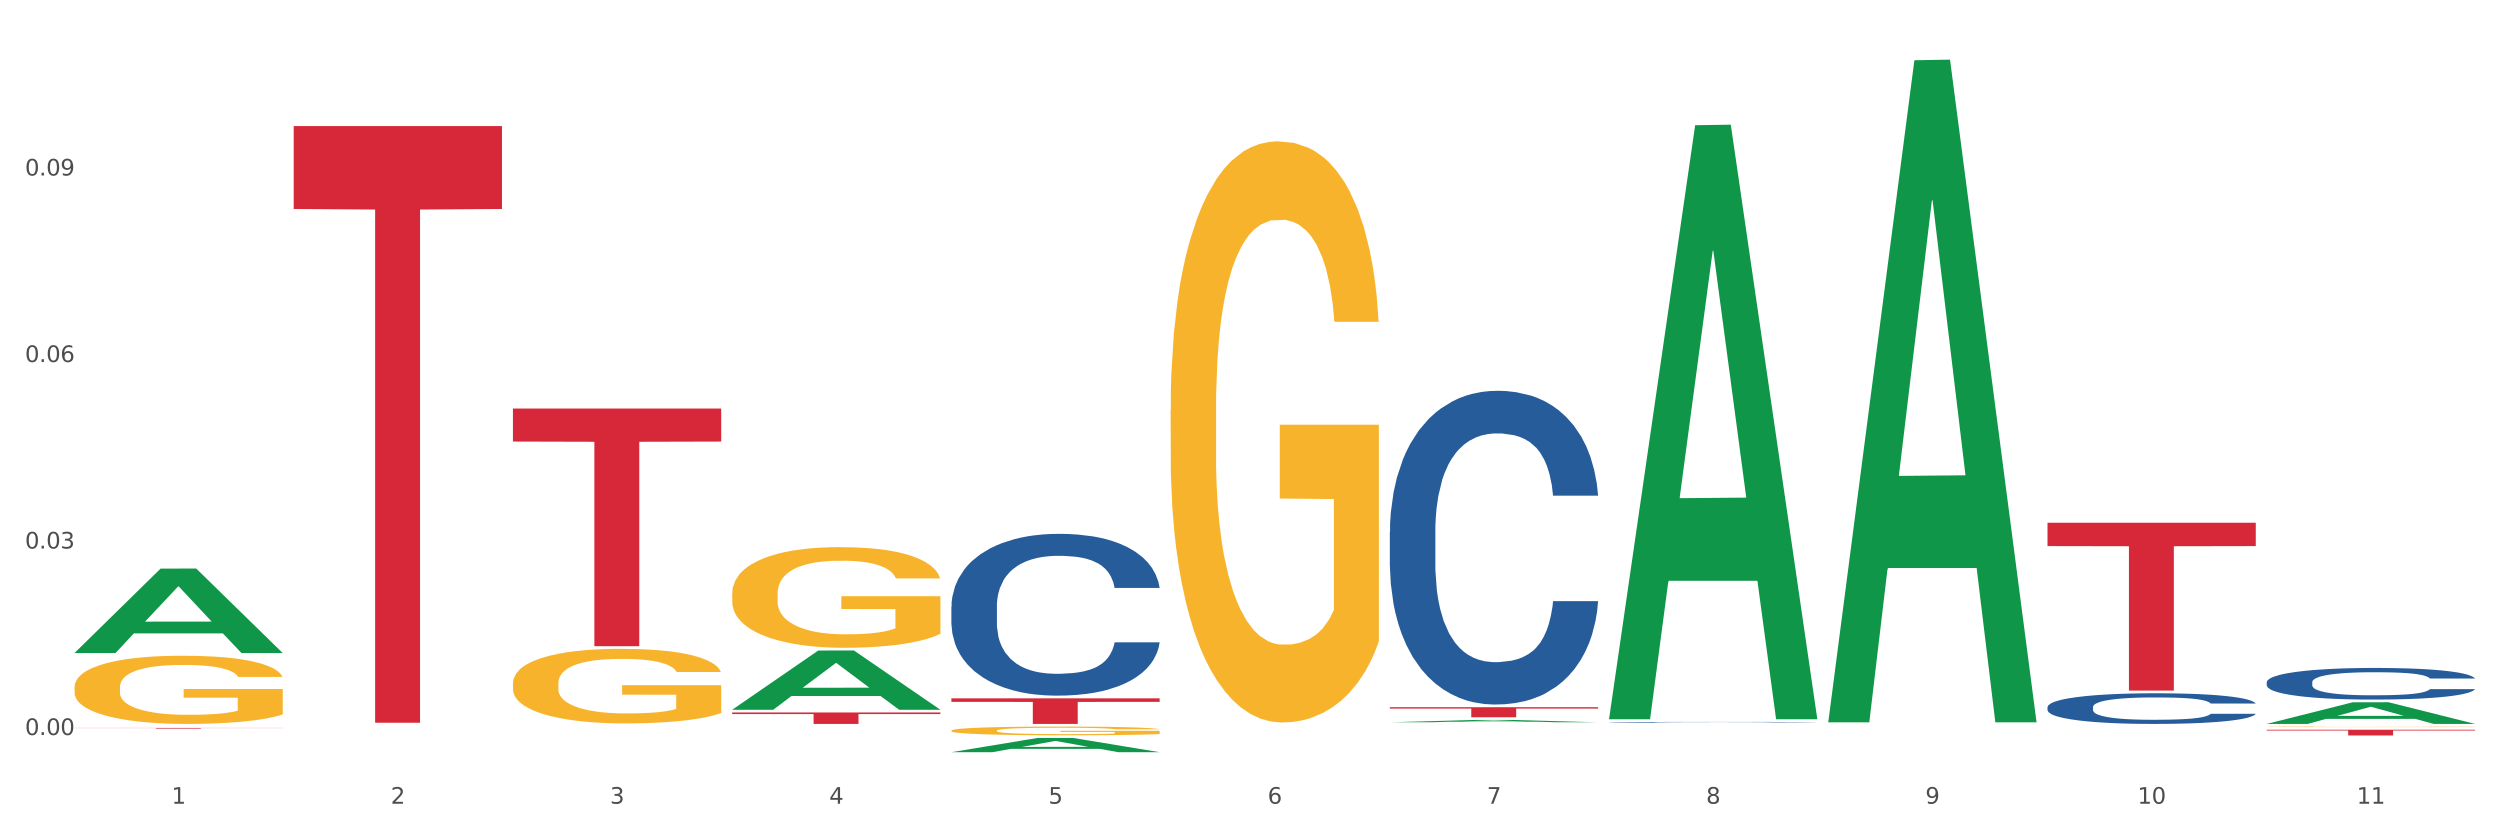 <?xml version="1.0" encoding="utf-8" standalone="no"?>
<!DOCTYPE svg PUBLIC "-//W3C//DTD SVG 1.1//EN"
  "http://www.w3.org/Graphics/SVG/1.1/DTD/svg11.dtd">
<svg xmlns:xlink="http://www.w3.org/1999/xlink" width="1080pt" height="360pt" viewBox="0 0 1080 360" xmlns="http://www.w3.org/2000/svg" version="1.1">
 <rect x="0" y="0" width="1080" height="360" fill="#333333" stroke="none"/>
 <defs>
  <style type="text/css">*{stroke-linejoin: round; stroke-linecap: butt}</style>
 </defs>
 <g id="figure_1">
  <g id="patch_1">
   <path d="M 0 360 
L 1080 360 
L 1080 0 
L 0 0 
z
" style="fill: #ffffff; stroke: #ffffff; stroke-linejoin: miter"/>
  </g>
  <g id="axes_1">
   <g id="matplotlib.axis_1">
    <g id="xtick_1">
     <g id="text_1">
      <!-- 1 -->
      <g style="fill: #4d4d4d" transform="translate(74.106 347.204) scale(0.096 -0.096)">
       <defs>
        <path id="DejaVuSans-31" d="M 794 531 
L 1825 531 
L 1825 4091 
L 703 3866 
L 703 4441 
L 1819 4666 
L 2450 4666 
L 2450 531 
L 3481 531 
L 3481 0 
L 794 0 
L 794 531 
z
" transform="scale(0.016)"/>
       </defs>
       <use xlink:href="#DejaVuSans-31"/>
      </g>
     </g>
    </g>
    <g id="xtick_2">
     <g id="text_2">
      <!-- 2 -->
      <g style="fill: #4d4d4d" transform="translate(168.812 347.204) scale(0.096 -0.096)">
       <defs>
        <path id="DejaVuSans-32" d="M 1228 531 
L 3431 531 
L 3431 0 
L 469 0 
L 469 531 
Q 828 903 1448 1529 
Q 2069 2156 2228 2338 
Q 2531 2678 2651 2914 
Q 2772 3150 2772 3378 
Q 2772 3750 2511 3984 
Q 2250 4219 1831 4219 
Q 1534 4219 1204 4116 
Q 875 4013 500 3803 
L 500 4441 
Q 881 4594 1212 4672 
Q 1544 4750 1819 4750 
Q 2544 4750 2975 4387 
Q 3406 4025 3406 3419 
Q 3406 3131 3298 2873 
Q 3191 2616 2906 2266 
Q 2828 2175 2409 1742 
Q 1991 1309 1228 531 
z
" transform="scale(0.016)"/>
       </defs>
       <use xlink:href="#DejaVuSans-32"/>
      </g>
     </g>
    </g>
    <g id="xtick_3">
     <g id="text_3">
      <!-- 3 -->
      <g style="fill: #4d4d4d" transform="translate(263.517 347.204) scale(0.096 -0.096)">
       <defs>
        <path id="DejaVuSans-33" d="M 2597 2516 
Q 3050 2419 3304 2112 
Q 3559 1806 3559 1356 
Q 3559 666 3084 287 
Q 2609 -91 1734 -91 
Q 1441 -91 1130 -33 
Q 819 25 488 141 
L 488 750 
Q 750 597 1062 519 
Q 1375 441 1716 441 
Q 2309 441 2620 675 
Q 2931 909 2931 1356 
Q 2931 1769 2642 2001 
Q 2353 2234 1838 2234 
L 1294 2234 
L 1294 2753 
L 1863 2753 
Q 2328 2753 2575 2939 
Q 2822 3125 2822 3475 
Q 2822 3834 2567 4026 
Q 2313 4219 1838 4219 
Q 1578 4219 1281 4162 
Q 984 4106 628 3988 
L 628 4550 
Q 988 4650 1302 4700 
Q 1616 4750 1894 4750 
Q 2613 4750 3031 4423 
Q 3450 4097 3450 3541 
Q 3450 3153 3228 2886 
Q 3006 2619 2597 2516 
z
" transform="scale(0.016)"/>
       </defs>
       <use xlink:href="#DejaVuSans-33"/>
      </g>
     </g>
    </g>
    <g id="xtick_4">
     <g id="text_4">
      <!-- 4 -->
      <g style="fill: #4d4d4d" transform="translate(358.223 347.204) scale(0.096 -0.096)">
       <defs>
        <path id="DejaVuSans-34" d="M 2419 4116 
L 825 1625 
L 2419 1625 
L 2419 4116 
z
M 2253 4666 
L 3047 4666 
L 3047 1625 
L 3713 1625 
L 3713 1100 
L 3047 1100 
L 3047 0 
L 2419 0 
L 2419 1100 
L 313 1100 
L 313 1709 
L 2253 4666 
z
" transform="scale(0.016)"/>
       </defs>
       <use xlink:href="#DejaVuSans-34"/>
      </g>
     </g>
    </g>
    <g id="xtick_5">
     <g id="text_5">
      <!-- 5 -->
      <g style="fill: #4d4d4d" transform="translate(452.928 347.204) scale(0.096 -0.096)">
       <defs>
        <path id="DejaVuSans-35" d="M 691 4666 
L 3169 4666 
L 3169 4134 
L 1269 4134 
L 1269 2991 
Q 1406 3038 1543 3061 
Q 1681 3084 1819 3084 
Q 2600 3084 3056 2656 
Q 3513 2228 3513 1497 
Q 3513 744 3044 326 
Q 2575 -91 1722 -91 
Q 1428 -91 1123 -41 
Q 819 9 494 109 
L 494 744 
Q 775 591 1075 516 
Q 1375 441 1709 441 
Q 2250 441 2565 725 
Q 2881 1009 2881 1497 
Q 2881 1984 2565 2268 
Q 2250 2553 1709 2553 
Q 1456 2553 1204 2497 
Q 953 2441 691 2322 
L 691 4666 
z
" transform="scale(0.016)"/>
       </defs>
       <use xlink:href="#DejaVuSans-35"/>
      </g>
     </g>
    </g>
    <g id="xtick_6">
     <g id="text_6">
      <!-- 6 -->
      <g style="fill: #4d4d4d" transform="translate(547.634 347.204) scale(0.096 -0.096)">
       <defs>
        <path id="DejaVuSans-36" d="M 2113 2584 
Q 1688 2584 1439 2293 
Q 1191 2003 1191 1497 
Q 1191 994 1439 701 
Q 1688 409 2113 409 
Q 2538 409 2786 701 
Q 3034 994 3034 1497 
Q 3034 2003 2786 2293 
Q 2538 2584 2113 2584 
z
M 3366 4563 
L 3366 3988 
Q 3128 4100 2886 4159 
Q 2644 4219 2406 4219 
Q 1781 4219 1451 3797 
Q 1122 3375 1075 2522 
Q 1259 2794 1537 2939 
Q 1816 3084 2150 3084 
Q 2853 3084 3261 2657 
Q 3669 2231 3669 1497 
Q 3669 778 3244 343 
Q 2819 -91 2113 -91 
Q 1303 -91 875 529 
Q 447 1150 447 2328 
Q 447 3434 972 4092 
Q 1497 4750 2381 4750 
Q 2619 4750 2861 4703 
Q 3103 4656 3366 4563 
z
" transform="scale(0.016)"/>
       </defs>
       <use xlink:href="#DejaVuSans-36"/>
      </g>
     </g>
    </g>
    <g id="xtick_7">
     <g id="text_7">
      <!-- 7 -->
      <g style="fill: #4d4d4d" transform="translate(642.339 347.204) scale(0.096 -0.096)">
       <defs>
        <path id="DejaVuSans-37" d="M 525 4666 
L 3525 4666 
L 3525 4397 
L 1831 0 
L 1172 0 
L 2766 4134 
L 525 4134 
L 525 4666 
z
" transform="scale(0.016)"/>
       </defs>
       <use xlink:href="#DejaVuSans-37"/>
      </g>
     </g>
    </g>
    <g id="xtick_8">
     <g id="text_8">
      <!-- 8 -->
      <g style="fill: #4d4d4d" transform="translate(737.044 347.204) scale(0.096 -0.096)">
       <defs>
        <path id="DejaVuSans-38" d="M 2034 2216 
Q 1584 2216 1326 1975 
Q 1069 1734 1069 1313 
Q 1069 891 1326 650 
Q 1584 409 2034 409 
Q 2484 409 2743 651 
Q 3003 894 3003 1313 
Q 3003 1734 2745 1975 
Q 2488 2216 2034 2216 
z
M 1403 2484 
Q 997 2584 770 2862 
Q 544 3141 544 3541 
Q 544 4100 942 4425 
Q 1341 4750 2034 4750 
Q 2731 4750 3128 4425 
Q 3525 4100 3525 3541 
Q 3525 3141 3298 2862 
Q 3072 2584 2669 2484 
Q 3125 2378 3379 2068 
Q 3634 1759 3634 1313 
Q 3634 634 3220 271 
Q 2806 -91 2034 -91 
Q 1263 -91 848 271 
Q 434 634 434 1313 
Q 434 1759 690 2068 
Q 947 2378 1403 2484 
z
M 1172 3481 
Q 1172 3119 1398 2916 
Q 1625 2713 2034 2713 
Q 2441 2713 2670 2916 
Q 2900 3119 2900 3481 
Q 2900 3844 2670 4047 
Q 2441 4250 2034 4250 
Q 1625 4250 1398 4047 
Q 1172 3844 1172 3481 
z
" transform="scale(0.016)"/>
       </defs>
       <use xlink:href="#DejaVuSans-38"/>
      </g>
     </g>
    </g>
    <g id="xtick_9">
     <g id="text_9">
      <!-- 9 -->
      <g style="fill: #4d4d4d" transform="translate(831.75 347.204) scale(0.096 -0.096)">
       <defs>
        <path id="DejaVuSans-39" d="M 703 97 
L 703 672 
Q 941 559 1184 500 
Q 1428 441 1663 441 
Q 2288 441 2617 861 
Q 2947 1281 2994 2138 
Q 2813 1869 2534 1725 
Q 2256 1581 1919 1581 
Q 1219 1581 811 2004 
Q 403 2428 403 3163 
Q 403 3881 828 4315 
Q 1253 4750 1959 4750 
Q 2769 4750 3195 4129 
Q 3622 3509 3622 2328 
Q 3622 1225 3098 567 
Q 2575 -91 1691 -91 
Q 1453 -91 1209 -44 
Q 966 3 703 97 
z
M 1959 2075 
Q 2384 2075 2632 2365 
Q 2881 2656 2881 3163 
Q 2881 3666 2632 3958 
Q 2384 4250 1959 4250 
Q 1534 4250 1286 3958 
Q 1038 3666 1038 3163 
Q 1038 2656 1286 2365 
Q 1534 2075 1959 2075 
z
" transform="scale(0.016)"/>
       </defs>
       <use xlink:href="#DejaVuSans-39"/>
      </g>
     </g>
    </g>
    <g id="xtick_10">
     <g id="text_10">
      <!-- 10 -->
      <g style="fill: #4d4d4d" transform="translate(923.401 347.204) scale(0.096 -0.096)">
       <defs>
        <path id="DejaVuSans-30" d="M 2034 4250 
Q 1547 4250 1301 3770 
Q 1056 3291 1056 2328 
Q 1056 1369 1301 889 
Q 1547 409 2034 409 
Q 2525 409 2770 889 
Q 3016 1369 3016 2328 
Q 3016 3291 2770 3770 
Q 2525 4250 2034 4250 
z
M 2034 4750 
Q 2819 4750 3233 4129 
Q 3647 3509 3647 2328 
Q 3647 1150 3233 529 
Q 2819 -91 2034 -91 
Q 1250 -91 836 529 
Q 422 1150 422 2328 
Q 422 3509 836 4129 
Q 1250 4750 2034 4750 
z
" transform="scale(0.016)"/>
       </defs>
       <use xlink:href="#DejaVuSans-31"/>
       <use xlink:href="#DejaVuSans-30" transform="translate(63.623 0)"/>
      </g>
     </g>
    </g>
    <g id="xtick_11">
     <g id="text_11">
      <!-- 11 -->
      <g style="fill: #4d4d4d" transform="translate(1018.107 347.204) scale(0.096 -0.096)">
       <use xlink:href="#DejaVuSans-31"/>
       <use xlink:href="#DejaVuSans-31" transform="translate(63.623 0)"/>
      </g>
     </g>
    </g>
    <g id="xtick_12"/>
    <g id="xtick_13"/>
    <g id="xtick_14"/>
    <g id="xtick_15"/>
    <g id="xtick_16"/>
    <g id="xtick_17"/>
    <g id="xtick_18"/>
    <g id="xtick_19"/>
    <g id="xtick_20"/>
    <g id="xtick_21"/>
   </g>
   <g id="matplotlib.axis_2">
    <g id="ytick_1">
     <g id="text_12">
      <!-- 0.00 -->
      <g style="fill: #4d4d4d" transform="translate(10.8 317.532) scale(0.096 -0.096)">
       <defs>
        <path id="DejaVuSans-2e" d="M 684 794 
L 1344 794 
L 1344 0 
L 684 0 
L 684 794 
z
" transform="scale(0.016)"/>
       </defs>
       <use xlink:href="#DejaVuSans-30"/>
       <use xlink:href="#DejaVuSans-2e" transform="translate(63.623 0)"/>
       <use xlink:href="#DejaVuSans-30" transform="translate(95.41 0)"/>
       <use xlink:href="#DejaVuSans-30" transform="translate(159.033 0)"/>
      </g>
     </g>
    </g>
    <g id="ytick_2">
     <g id="text_13">
      <!-- 0.03 -->
      <g style="fill: #4d4d4d" transform="translate(10.8 236.963) scale(0.096 -0.096)">
       <use xlink:href="#DejaVuSans-30"/>
       <use xlink:href="#DejaVuSans-2e" transform="translate(63.623 0)"/>
       <use xlink:href="#DejaVuSans-30" transform="translate(95.41 0)"/>
       <use xlink:href="#DejaVuSans-33" transform="translate(159.033 0)"/>
      </g>
     </g>
    </g>
    <g id="ytick_3">
     <g id="text_14">
      <!-- 0.06 -->
      <g style="fill: #4d4d4d" transform="translate(10.8 156.394) scale(0.096 -0.096)">
       <use xlink:href="#DejaVuSans-30"/>
       <use xlink:href="#DejaVuSans-2e" transform="translate(63.623 0)"/>
       <use xlink:href="#DejaVuSans-30" transform="translate(95.41 0)"/>
       <use xlink:href="#DejaVuSans-36" transform="translate(159.033 0)"/>
      </g>
     </g>
    </g>
    <g id="ytick_4">
     <g id="text_15">
      <!-- 0.09 -->
      <g style="fill: #4d4d4d" transform="translate(10.8 75.825) scale(0.096 -0.096)">
       <use xlink:href="#DejaVuSans-30"/>
       <use xlink:href="#DejaVuSans-2e" transform="translate(63.623 0)"/>
       <use xlink:href="#DejaVuSans-30" transform="translate(95.41 0)"/>
       <use xlink:href="#DejaVuSans-39" transform="translate(159.033 0)"/>
      </g>
     </g>
    </g>
    <g id="ytick_5"/>
    <g id="ytick_6"/>
    <g id="ytick_7"/>
    <g id="ytick_8"/>
   </g>
   <g id="PolyCollection_1">
    <path d="M 32.175 282.062 
L 32.268 282.027 
L 69.369 245.64 
L 84.766 245.605 
L 122.145 282.13 
L 104.337 282.13 
L 96.267 273.625 
L 57.96 273.625 
L 57.682 273.762 
L 49.891 282.13 
L 32.175 282.13 
L 32.175 282.062 
L 62.783 268.549 
L 91.444 268.515 
L 77.253 253.39 
L 77.067 253.322 
L 76.882 253.425 
L 62.691 268.515 
L 62.783 268.549 
L 32.175 282.062 
z
" clip-path="url(#pfef9700617)" style="fill: #109648"/>
    <path d="M 600.408 229.722 
L 600.514 229.598 
L 600.514 226.132 
L 600.833 221.428 
L 602.003 212.763 
L 603.492 206.203 
L 606.044 198.528 
L 607.427 195.31 
L 609.235 191.72 
L 612.957 185.902 
L 617.211 180.951 
L 620.189 178.228 
L 622.422 176.495 
L 627.42 173.4 
L 630.292 172.038 
L 633.269 170.924 
L 635.822 170.182 
L 640.076 169.315 
L 643.479 168.944 
L 647.414 168.82 
L 650.71 168.944 
L 655.071 169.439 
L 661.451 170.924 
L 663.897 171.791 
L 667.194 173.276 
L 670.597 175.257 
L 673.362 177.237 
L 676.553 180.084 
L 679.85 183.798 
L 683.04 188.502 
L 685.273 192.834 
L 687.081 197.414 
L 688.677 202.984 
L 689.846 209.05 
L 690.378 214.125 
L 670.916 214.125 
L 670.385 209.545 
L 669.321 204.594 
L 668.258 201.251 
L 667.088 198.528 
L 665.28 195.434 
L 663.685 193.453 
L 661.026 191.101 
L 658.58 189.616 
L 656.559 188.749 
L 654.113 188.007 
L 648.902 187.264 
L 645.18 187.264 
L 642.841 187.511 
L 639.969 188.13 
L 637.523 188.997 
L 634.652 190.482 
L 632.419 192.091 
L 630.185 194.196 
L 628.909 195.681 
L 626.995 198.404 
L 625.719 200.633 
L 624.017 204.47 
L 623.06 207.193 
L 621.358 214.249 
L 620.614 219.448 
L 620.295 223.038 
L 620.082 226.999 
L 620.082 246.309 
L 620.72 254.974 
L 621.252 258.688 
L 622.103 262.896 
L 623.698 268.343 
L 626.038 273.665 
L 628.484 277.503 
L 630.504 279.855 
L 632.419 281.588 
L 634.333 282.949 
L 636.672 284.187 
L 638.587 284.93 
L 641.458 285.673 
L 644.861 286.044 
L 647.52 286.044 
L 652.944 285.425 
L 655.39 284.806 
L 657.729 283.94 
L 660.282 282.578 
L 662.302 281.093 
L 663.472 279.978 
L 665.386 277.627 
L 666.875 275.151 
L 668.151 272.304 
L 669.002 269.828 
L 669.959 266.115 
L 670.704 261.906 
L 670.916 259.678 
L 690.378 259.678 
L 689.953 264.134 
L 689.208 268.467 
L 687.719 274.284 
L 686.55 277.627 
L 684.742 281.711 
L 682.827 285.177 
L 680.169 289.015 
L 677.723 291.862 
L 675.17 294.337 
L 672.405 296.566 
L 667.407 299.66 
L 665.599 300.527 
L 661.771 302.012 
L 658.793 302.879 
L 654.433 303.745 
L 649.966 304.24 
L 645.287 304.364 
L 641.139 304.116 
L 636.566 303.374 
L 633.695 302.631 
L 630.504 301.517 
L 626.782 299.784 
L 623.273 297.68 
L 619.976 295.204 
L 616.892 292.357 
L 614.02 289.139 
L 610.298 283.816 
L 607.533 278.617 
L 605.513 273.789 
L 604.13 269.704 
L 602.748 264.505 
L 602.003 260.916 
L 600.833 252.251 
L 600.408 244.205 
L 600.408 229.722 
z
" clip-path="url(#pfef9700617)" style="fill: #255c99"/>
    <path d="M 410.997 301.676 
L 500.967 301.676 
L 500.967 303.212 
L 465.576 303.223 
L 465.576 312.732 
L 446.175 312.732 
L 446.175 303.223 
L 410.997 303.212 
L 410.997 301.686 
L 410.997 301.676 
z
" clip-path="url(#pfef9700617)" style="fill: #d62839"/>
    <path d="M 316.291 307.787 
L 406.262 307.787 
L 406.262 308.474 
L 370.871 308.479 
L 370.871 312.732 
L 351.469 312.732 
L 351.469 308.479 
L 316.291 308.474 
L 316.291 307.792 
L 316.291 307.787 
z
" clip-path="url(#pfef9700617)" style="fill: #d62839"/>
    <path d="M 221.586 176.487 
L 311.556 176.487 
L 311.556 190.754 
L 276.165 190.85 
L 276.165 279.149 
L 256.764 279.149 
L 256.764 190.85 
L 221.586 190.754 
L 221.586 176.584 
L 221.586 176.487 
z
" clip-path="url(#pfef9700617)" style="fill: #d62839"/>
    <path d="M 126.88 54.459 
L 216.851 54.459 
L 216.851 90.277 
L 181.46 90.519 
L 181.46 312.207 
L 162.058 312.207 
L 162.058 90.519 
L 126.88 90.277 
L 126.88 54.701 
L 126.88 54.459 
z
" clip-path="url(#pfef9700617)" style="fill: #d62839"/>
    <path d="M 32.175 314.471 
L 122.145 314.471 
L 122.145 314.512 
L 86.754 314.512 
L 86.754 314.763 
L 67.353 314.763 
L 67.353 314.512 
L 32.175 314.512 
L 32.175 314.471 
L 32.175 314.471 
z
" clip-path="url(#pfef9700617)" style="fill: #d62839"/>
    <path d="M 979.23 313.987 
L 979.336 313.987 
L 979.336 313.98 
L 979.548 313.973 
L 980.611 313.958 
L 982.204 313.946 
L 983.372 313.939 
L 984.541 313.934 
L 985.922 313.928 
L 987.621 313.922 
L 990.702 313.914 
L 992.614 313.91 
L 994.951 313.905 
L 999.2 313.899 
L 1002.28 313.895 
L 1005.467 313.892 
L 1010.672 313.888 
L 1014.071 313.887 
L 1017.682 313.886 
L 1022.037 313.885 
L 1025.33 313.885 
L 1032.553 313.885 
L 1038.714 313.887 
L 1041.688 313.888 
L 1045.512 313.891 
L 1047.531 313.893 
L 1050.824 313.896 
L 1054.223 313.9 
L 1056.56 313.904 
L 1060.065 313.911 
L 1062.72 313.917 
L 1065.164 313.926 
L 1066.438 313.932 
L 1067.394 313.937 
L 1068.244 313.944 
L 1069.094 313.954 
L 1049.974 313.954 
L 1049.23 313.947 
L 1048.062 313.94 
L 1046.362 313.933 
L 1044.875 313.929 
L 1042.326 313.924 
L 1039.989 313.921 
L 1037.546 313.918 
L 1034.572 313.916 
L 1032.235 313.915 
L 1028.942 313.915 
L 1022.462 313.915 
L 1018.107 313.916 
L 1015.133 313.918 
L 1013.221 313.92 
L 1011.521 313.922 
L 1009.609 313.925 
L 1007.379 313.929 
L 1005.785 313.933 
L 1004.192 313.938 
L 1002.917 313.943 
L 1001.749 313.949 
L 1000.793 313.955 
L 1000.049 313.961 
L 999.412 313.969 
L 998.881 313.982 
L 998.881 314.009 
L 999.093 314.016 
L 999.624 314.024 
L 1000.262 314.03 
L 1001.324 314.038 
L 1002.28 314.043 
L 1004.086 314.05 
L 1006.104 314.056 
L 1007.697 314.06 
L 1009.291 314.063 
L 1012.052 314.068 
L 1015.133 314.072 
L 1017.788 314.074 
L 1021.4 314.076 
L 1023.843 314.077 
L 1025.968 314.077 
L 1031.172 314.077 
L 1034.89 314.076 
L 1039.033 314.075 
L 1042.22 314.073 
L 1044.875 314.071 
L 1047.849 314.067 
L 1049.761 314.064 
L 1049.761 314.021 
L 1026.392 314.021 
L 1026.392 313.993 
L 1069.2 313.993 
L 1069.2 314.076 
L 1067.394 314.08 
L 1065.376 314.084 
L 1063.252 314.087 
L 1060.065 314.092 
L 1056.241 314.096 
L 1052.842 314.099 
L 1049.23 314.101 
L 1044.981 314.103 
L 1039.458 314.105 
L 1036.059 314.106 
L 1031.81 314.107 
L 1026.817 314.107 
L 1022.462 314.106 
L 1018.213 314.105 
L 1013.752 314.104 
L 1009.397 314.101 
L 1006.104 314.098 
L 1002.811 314.095 
L 999.306 314.091 
L 996.544 314.087 
L 994.42 314.083 
L 992.083 314.078 
L 989.533 314.072 
L 987.621 314.067 
L 985.922 314.061 
L 984.116 314.054 
L 982.841 314.048 
L 981.567 314.04 
L 980.823 314.034 
L 979.973 314.025 
L 979.336 314.012 
L 979.23 313.987 
z
" clip-path="url(#pfef9700617)" style="fill: #f7b32b"/>
    <path d="M 505.702 177.068 
L 505.809 176.839 
L 505.809 168.584 
L 506.021 161.476 
L 507.083 144.279 
L 508.677 130.062 
L 509.845 122.495 
L 511.014 116.304 
L 512.394 110.113 
L 514.094 103.693 
L 517.174 94.291 
L 519.086 89.476 
L 521.423 84.432 
L 525.672 77.094 
L 528.753 72.967 
L 531.939 69.527 
L 537.144 65.4 
L 540.543 63.565 
L 544.155 62.19 
L 548.51 61.272 
L 551.803 61.043 
L 559.026 61.731 
L 565.187 63.795 
L 568.161 65.4 
L 571.985 68.151 
L 574.003 69.986 
L 577.296 73.655 
L 580.695 78.47 
L 583.032 82.597 
L 586.537 90.393 
L 589.193 98.189 
L 591.636 107.82 
L 592.911 114.47 
L 593.867 120.661 
L 594.717 127.769 
L 595.566 139.005 
L 576.446 139.005 
L 575.703 130.979 
L 574.534 123.412 
L 572.835 116.075 
L 571.348 111.489 
L 568.798 105.756 
L 566.461 102.088 
L 564.018 99.336 
L 561.044 97.043 
L 558.707 95.896 
L 555.414 94.979 
L 548.935 95.209 
L 544.58 97.043 
L 541.606 99.336 
L 539.694 101.4 
L 537.994 103.693 
L 536.082 106.903 
L 533.851 111.718 
L 532.258 116.075 
L 530.665 121.578 
L 529.39 127.081 
L 528.222 133.501 
L 527.266 140.38 
L 526.522 147.489 
L 525.885 156.202 
L 525.354 170.648 
L 525.354 202.062 
L 525.566 209.17 
L 526.097 218.571 
L 526.734 225.68 
L 527.797 234.164 
L 528.753 239.896 
L 530.558 248.151 
L 532.577 255.03 
L 534.17 259.387 
L 535.763 263.055 
L 538.525 268.1 
L 541.606 272.227 
L 544.261 274.75 
L 547.873 277.043 
L 550.316 277.96 
L 552.44 278.418 
L 557.645 278.418 
L 561.363 277.73 
L 565.505 276.125 
L 568.692 274.062 
L 571.348 271.539 
L 574.322 267.412 
L 576.234 263.514 
L 576.234 215.59 
L 552.865 215.361 
L 552.865 183.489 
L 595.673 183.489 
L 595.673 277.043 
L 593.867 281.858 
L 591.849 286.214 
L 589.724 290.113 
L 586.537 294.928 
L 582.713 299.514 
L 579.314 302.724 
L 575.703 305.476 
L 571.454 307.998 
L 565.93 310.291 
L 562.531 311.208 
L 558.282 311.896 
L 553.29 312.125 
L 548.935 311.667 
L 544.686 310.52 
L 540.225 308.456 
L 535.87 305.476 
L 532.577 302.495 
L 529.284 298.826 
L 525.778 294.011 
L 523.017 289.425 
L 520.892 285.297 
L 518.555 280.023 
L 516.006 273.144 
L 514.094 266.953 
L 512.394 260.533 
L 510.589 252.278 
L 509.314 245.17 
L 508.039 236.227 
L 507.296 229.578 
L 506.446 219.259 
L 505.809 204.813 
L 505.702 177.068 
z
" clip-path="url(#pfef9700617)" style="fill: #f7b32b"/>
    <path d="M 410.997 315.621 
L 411.103 315.617 
L 411.103 315.494 
L 411.316 315.387 
L 412.378 315.13 
L 413.971 314.917 
L 415.14 314.804 
L 416.308 314.711 
L 417.689 314.619 
L 419.388 314.523 
L 422.469 314.382 
L 424.381 314.31 
L 426.718 314.235 
L 430.967 314.125 
L 434.047 314.063 
L 437.234 314.012 
L 442.439 313.95 
L 445.838 313.922 
L 449.449 313.902 
L 453.804 313.888 
L 457.097 313.885 
L 464.32 313.895 
L 470.481 313.926 
L 473.456 313.95 
L 477.28 313.991 
L 479.298 314.018 
L 482.591 314.073 
L 485.99 314.145 
L 488.327 314.207 
L 491.832 314.324 
L 494.488 314.44 
L 496.931 314.584 
L 498.205 314.684 
L 499.161 314.777 
L 500.011 314.883 
L 500.861 315.051 
L 481.741 315.051 
L 480.997 314.931 
L 479.829 314.818 
L 478.129 314.708 
L 476.642 314.639 
L 474.093 314.554 
L 471.756 314.499 
L 469.313 314.458 
L 466.339 314.423 
L 464.002 314.406 
L 460.709 314.392 
L 454.229 314.396 
L 449.874 314.423 
L 446.9 314.458 
L 444.988 314.488 
L 443.288 314.523 
L 441.376 314.571 
L 439.146 314.643 
L 437.552 314.708 
L 435.959 314.79 
L 434.684 314.873 
L 433.516 314.969 
L 432.56 315.072 
L 431.816 315.178 
L 431.179 315.308 
L 430.648 315.525 
L 430.648 315.995 
L 430.86 316.101 
L 431.392 316.242 
L 432.029 316.348 
L 433.091 316.475 
L 434.047 316.561 
L 435.853 316.684 
L 437.871 316.787 
L 439.464 316.852 
L 441.058 316.907 
L 443.82 316.983 
L 446.9 317.044 
L 449.556 317.082 
L 453.167 317.116 
L 455.61 317.13 
L 457.735 317.137 
L 462.94 317.137 
L 466.657 317.127 
L 470.8 317.103 
L 473.987 317.072 
L 476.642 317.034 
L 479.616 316.972 
L 481.528 316.914 
L 481.528 316.197 
L 458.16 316.194 
L 458.16 315.717 
L 500.967 315.717 
L 500.967 317.116 
L 499.161 317.188 
L 497.143 317.254 
L 495.019 317.312 
L 491.832 317.384 
L 488.008 317.453 
L 484.609 317.501 
L 480.997 317.542 
L 476.748 317.58 
L 471.225 317.614 
L 467.826 317.628 
L 463.577 317.638 
L 458.584 317.641 
L 454.229 317.634 
L 449.98 317.617 
L 445.519 317.586 
L 441.164 317.542 
L 437.871 317.497 
L 434.578 317.442 
L 431.073 317.37 
L 428.311 317.302 
L 426.187 317.24 
L 423.85 317.161 
L 421.3 317.058 
L 419.388 316.965 
L 417.689 316.869 
L 415.883 316.746 
L 414.608 316.64 
L 413.334 316.506 
L 412.59 316.406 
L 411.74 316.252 
L 411.103 316.036 
L 410.997 315.621 
z
" clip-path="url(#pfef9700617)" style="fill: #f7b32b"/>
    <path d="M 316.291 256.458 
L 316.398 256.418 
L 316.398 254.989 
L 316.61 253.758 
L 317.672 250.78 
L 319.266 248.318 
L 320.434 247.008 
L 321.603 245.936 
L 322.983 244.863 
L 324.683 243.752 
L 327.763 242.124 
L 329.675 241.29 
L 332.012 240.416 
L 336.261 239.146 
L 339.342 238.431 
L 342.528 237.835 
L 347.733 237.121 
L 351.132 236.803 
L 354.744 236.565 
L 359.099 236.406 
L 362.392 236.366 
L 369.615 236.485 
L 375.776 236.843 
L 378.75 237.121 
L 382.574 237.597 
L 384.592 237.915 
L 387.885 238.55 
L 391.284 239.384 
L 393.621 240.099 
L 397.127 241.449 
L 399.782 242.799 
L 402.225 244.466 
L 403.5 245.618 
L 404.456 246.69 
L 405.306 247.921 
L 406.155 249.867 
L 387.035 249.867 
L 386.292 248.477 
L 385.123 247.167 
L 383.424 245.896 
L 381.937 245.102 
L 379.387 244.109 
L 377.051 243.474 
L 374.607 242.997 
L 371.633 242.6 
L 369.296 242.402 
L 366.003 242.243 
L 359.524 242.283 
L 355.169 242.6 
L 352.195 242.997 
L 350.283 243.355 
L 348.583 243.752 
L 346.671 244.308 
L 344.44 245.141 
L 342.847 245.896 
L 341.254 246.849 
L 339.979 247.802 
L 338.811 248.914 
L 337.855 250.105 
L 337.111 251.336 
L 336.474 252.845 
L 335.943 255.346 
L 335.943 260.786 
L 336.155 262.017 
L 336.686 263.645 
L 337.323 264.876 
L 338.386 266.345 
L 339.342 267.338 
L 341.147 268.767 
L 343.166 269.959 
L 344.759 270.713 
L 346.352 271.348 
L 349.114 272.222 
L 352.195 272.937 
L 354.85 273.373 
L 358.462 273.771 
L 360.905 273.929 
L 363.029 274.009 
L 368.234 274.009 
L 371.952 273.89 
L 376.095 273.612 
L 379.281 273.254 
L 381.937 272.818 
L 384.911 272.103 
L 386.823 271.428 
L 386.823 263.129 
L 363.454 263.089 
L 363.454 257.57 
L 406.262 257.57 
L 406.262 273.771 
L 404.456 274.604 
L 402.438 275.359 
L 400.313 276.034 
L 397.127 276.868 
L 393.303 277.662 
L 389.903 278.218 
L 386.292 278.694 
L 382.043 279.131 
L 376.519 279.528 
L 373.12 279.687 
L 368.871 279.806 
L 363.879 279.846 
L 359.524 279.766 
L 355.275 279.568 
L 350.814 279.211 
L 346.459 278.694 
L 343.166 278.178 
L 339.873 277.543 
L 336.367 276.709 
L 333.606 275.915 
L 331.481 275.2 
L 329.144 274.287 
L 326.595 273.096 
L 324.683 272.023 
L 322.983 270.912 
L 321.178 269.482 
L 319.903 268.251 
L 318.628 266.703 
L 317.885 265.551 
L 317.035 263.764 
L 316.398 261.263 
L 316.291 256.458 
z
" clip-path="url(#pfef9700617)" style="fill: #f7b32b"/>
    <path d="M 221.586 295.185 
L 221.692 295.156 
L 221.692 294.097 
L 221.905 293.185 
L 222.967 290.979 
L 224.56 289.155 
L 225.729 288.185 
L 226.897 287.39 
L 228.278 286.596 
L 229.978 285.773 
L 233.058 284.567 
L 234.97 283.949 
L 237.307 283.302 
L 241.556 282.36 
L 244.636 281.831 
L 247.823 281.39 
L 253.028 280.86 
L 256.427 280.625 
L 260.038 280.448 
L 264.394 280.331 
L 267.686 280.301 
L 274.91 280.39 
L 281.07 280.654 
L 284.045 280.86 
L 287.869 281.213 
L 289.887 281.449 
L 293.18 281.919 
L 296.579 282.537 
L 298.916 283.066 
L 302.421 284.066 
L 305.077 285.067 
L 307.52 286.302 
L 308.794 287.155 
L 309.75 287.949 
L 310.6 288.861 
L 311.45 290.302 
L 292.33 290.302 
L 291.586 289.273 
L 290.418 288.302 
L 288.718 287.361 
L 287.231 286.773 
L 284.682 286.037 
L 282.345 285.567 
L 279.902 285.214 
L 276.928 284.92 
L 274.591 284.772 
L 271.298 284.655 
L 264.818 284.684 
L 260.463 284.92 
L 257.489 285.214 
L 255.577 285.478 
L 253.878 285.773 
L 251.966 286.184 
L 249.735 286.802 
L 248.142 287.361 
L 246.548 288.067 
L 245.274 288.773 
L 244.105 289.596 
L 243.149 290.479 
L 242.406 291.391 
L 241.768 292.509 
L 241.237 294.362 
L 241.237 298.391 
L 241.45 299.303 
L 241.981 300.509 
L 242.618 301.421 
L 243.68 302.51 
L 244.636 303.245 
L 246.442 304.304 
L 248.46 305.186 
L 250.054 305.745 
L 251.647 306.216 
L 254.409 306.863 
L 257.489 307.392 
L 260.145 307.716 
L 263.756 308.01 
L 266.199 308.128 
L 268.324 308.187 
L 273.529 308.187 
L 277.246 308.098 
L 281.389 307.892 
L 284.576 307.628 
L 287.231 307.304 
L 290.206 306.775 
L 292.118 306.275 
L 292.118 300.127 
L 268.749 300.098 
L 268.749 296.009 
L 311.556 296.009 
L 311.556 308.01 
L 309.75 308.628 
L 307.732 309.187 
L 305.608 309.687 
L 302.421 310.304 
L 298.597 310.893 
L 295.198 311.305 
L 291.586 311.658 
L 287.338 311.981 
L 281.814 312.275 
L 278.415 312.393 
L 274.166 312.481 
L 269.174 312.511 
L 264.818 312.452 
L 260.57 312.305 
L 256.108 312.04 
L 251.753 311.658 
L 248.46 311.275 
L 245.167 310.805 
L 241.662 310.187 
L 238.9 309.599 
L 236.776 309.069 
L 234.439 308.392 
L 231.89 307.51 
L 229.978 306.716 
L 228.278 305.892 
L 226.472 304.833 
L 225.198 303.921 
L 223.923 302.774 
L 223.179 301.921 
L 222.33 300.598 
L 221.692 298.744 
L 221.586 295.185 
z
" clip-path="url(#pfef9700617)" style="fill: #f7b32b"/>
    <path d="M 32.175 296.891 
L 32.281 296.864 
L 32.281 295.896 
L 32.494 295.062 
L 33.556 293.045 
L 35.149 291.378 
L 36.318 290.49 
L 37.486 289.764 
L 38.867 289.038 
L 40.567 288.285 
L 43.647 287.182 
L 45.559 286.618 
L 47.896 286.026 
L 52.145 285.165 
L 55.225 284.681 
L 58.412 284.278 
L 63.617 283.794 
L 67.016 283.578 
L 70.627 283.417 
L 74.983 283.31 
L 78.275 283.283 
L 85.499 283.363 
L 91.659 283.605 
L 94.634 283.794 
L 98.458 284.116 
L 100.476 284.332 
L 103.769 284.762 
L 107.168 285.327 
L 109.505 285.811 
L 113.01 286.725 
L 115.666 287.64 
L 118.109 288.769 
L 119.383 289.549 
L 120.339 290.275 
L 121.189 291.109 
L 122.039 292.427 
L 102.919 292.427 
L 102.175 291.485 
L 101.007 290.598 
L 99.307 289.737 
L 97.82 289.199 
L 95.271 288.527 
L 92.934 288.097 
L 90.491 287.774 
L 87.517 287.505 
L 85.18 287.371 
L 81.887 287.263 
L 75.407 287.29 
L 71.052 287.505 
L 68.078 287.774 
L 66.166 288.016 
L 64.467 288.285 
L 62.555 288.662 
L 60.324 289.226 
L 58.731 289.737 
L 57.137 290.383 
L 55.863 291.028 
L 54.694 291.781 
L 53.738 292.588 
L 52.995 293.422 
L 52.357 294.444 
L 51.826 296.138 
L 51.826 299.823 
L 52.039 300.656 
L 52.57 301.759 
L 53.207 302.593 
L 54.269 303.588 
L 55.225 304.26 
L 57.031 305.229 
L 59.049 306.035 
L 60.643 306.546 
L 62.236 306.977 
L 64.998 307.568 
L 68.078 308.052 
L 70.734 308.348 
L 74.345 308.617 
L 76.788 308.725 
L 78.913 308.779 
L 84.118 308.779 
L 87.835 308.698 
L 91.978 308.51 
L 95.165 308.268 
L 97.82 307.972 
L 100.795 307.488 
L 102.707 307.03 
L 102.707 301.41 
L 79.338 301.383 
L 79.338 297.644 
L 122.145 297.644 
L 122.145 308.617 
L 120.339 309.182 
L 118.321 309.693 
L 116.197 310.15 
L 113.01 310.715 
L 109.186 311.253 
L 105.787 311.629 
L 102.175 311.952 
L 97.927 312.248 
L 92.403 312.517 
L 89.004 312.625 
L 84.755 312.705 
L 79.763 312.732 
L 75.407 312.678 
L 71.159 312.544 
L 66.697 312.302 
L 62.342 311.952 
L 59.049 311.603 
L 55.756 311.172 
L 52.251 310.607 
L 49.489 310.07 
L 47.365 309.585 
L 45.028 308.967 
L 42.479 308.16 
L 40.567 307.434 
L 38.867 306.681 
L 37.061 305.713 
L 35.787 304.879 
L 34.512 303.83 
L 33.768 303.05 
L 32.919 301.84 
L 32.281 300.145 
L 32.175 296.891 
z
" clip-path="url(#pfef9700617)" style="fill: #f7b32b"/>
    <path d="M 979.23 294.69 
L 979.336 294.677 
L 979.336 294.328 
L 979.655 293.854 
L 980.825 292.981 
L 982.314 292.32 
L 984.866 291.546 
L 986.249 291.222 
L 988.057 290.86 
L 991.779 290.274 
L 996.033 289.775 
L 999.01 289.501 
L 1001.244 289.326 
L 1006.242 289.014 
L 1009.114 288.877 
L 1012.091 288.765 
L 1014.644 288.69 
L 1018.898 288.603 
L 1022.301 288.565 
L 1026.236 288.553 
L 1029.532 288.565 
L 1033.893 288.615 
L 1040.273 288.765 
L 1042.719 288.852 
L 1046.016 289.002 
L 1049.419 289.201 
L 1052.184 289.401 
L 1055.375 289.688 
L 1058.672 290.062 
L 1061.862 290.536 
L 1064.095 290.973 
L 1065.903 291.434 
L 1067.498 291.995 
L 1068.668 292.607 
L 1069.2 293.118 
L 1049.738 293.118 
L 1049.207 292.657 
L 1048.143 292.158 
L 1047.08 291.821 
L 1045.91 291.546 
L 1044.102 291.235 
L 1042.507 291.035 
L 1039.848 290.798 
L 1037.402 290.648 
L 1035.381 290.561 
L 1032.935 290.486 
L 1027.724 290.411 
L 1024.002 290.411 
L 1021.663 290.436 
L 1018.791 290.499 
L 1016.345 290.586 
L 1013.474 290.736 
L 1011.24 290.898 
L 1009.007 291.11 
L 1007.731 291.26 
L 1005.817 291.534 
L 1004.541 291.758 
L 1002.839 292.145 
L 1001.882 292.42 
L 1000.18 293.13 
L 999.436 293.654 
L 999.117 294.016 
L 998.904 294.415 
L 998.904 296.361 
L 999.542 297.234 
L 1000.074 297.608 
L 1000.925 298.032 
L 1002.52 298.581 
L 1004.86 299.118 
L 1007.306 299.504 
L 1009.326 299.741 
L 1011.24 299.916 
L 1013.155 300.053 
L 1015.494 300.178 
L 1017.409 300.253 
L 1020.28 300.328 
L 1023.683 300.365 
L 1026.342 300.365 
L 1031.766 300.303 
L 1034.212 300.24 
L 1036.551 300.153 
L 1039.104 300.016 
L 1041.124 299.866 
L 1042.294 299.754 
L 1044.208 299.517 
L 1045.697 299.267 
L 1046.973 298.98 
L 1047.824 298.731 
L 1048.781 298.357 
L 1049.526 297.933 
L 1049.738 297.708 
L 1069.2 297.708 
L 1068.775 298.157 
L 1068.03 298.594 
L 1066.541 299.18 
L 1065.371 299.517 
L 1063.564 299.928 
L 1061.649 300.278 
L 1058.991 300.664 
L 1056.545 300.951 
L 1053.992 301.201 
L 1051.227 301.425 
L 1046.229 301.737 
L 1044.421 301.824 
L 1040.592 301.974 
L 1037.615 302.061 
L 1033.254 302.149 
L 1028.788 302.199 
L 1024.109 302.211 
L 1019.961 302.186 
L 1015.388 302.111 
L 1012.517 302.036 
L 1009.326 301.924 
L 1005.604 301.749 
L 1002.095 301.537 
L 998.798 301.288 
L 995.714 301.001 
L 992.842 300.677 
L 989.12 300.14 
L 986.355 299.617 
L 984.334 299.13 
L 982.952 298.718 
L 981.569 298.195 
L 980.825 297.833 
L 979.655 296.96 
L 979.23 296.149 
L 979.23 294.69 
z
" clip-path="url(#pfef9700617)" style="fill: #255c99"/>
    <path d="M 884.524 305.442 
L 884.631 305.43 
L 884.631 305.092 
L 884.95 304.632 
L 886.12 303.786 
L 887.608 303.145 
L 890.161 302.396 
L 891.543 302.081 
L 893.351 301.731 
L 897.073 301.163 
L 901.327 300.679 
L 904.305 300.413 
L 906.538 300.244 
L 911.537 299.942 
L 914.408 299.809 
L 917.386 299.7 
L 919.938 299.627 
L 924.192 299.543 
L 927.595 299.506 
L 931.53 299.494 
L 934.827 299.506 
L 939.187 299.555 
L 945.568 299.7 
L 948.014 299.784 
L 951.311 299.929 
L 954.714 300.123 
L 957.479 300.316 
L 960.669 300.594 
L 963.966 300.957 
L 967.157 301.416 
L 969.39 301.84 
L 971.198 302.287 
L 972.793 302.831 
L 973.963 303.423 
L 974.495 303.919 
L 955.033 303.919 
L 954.501 303.472 
L 953.438 302.988 
L 952.374 302.662 
L 951.204 302.396 
L 949.396 302.093 
L 947.801 301.9 
L 945.143 301.67 
L 942.697 301.525 
L 940.676 301.441 
L 938.23 301.368 
L 933.019 301.296 
L 929.297 301.296 
L 926.957 301.32 
L 924.086 301.38 
L 921.64 301.465 
L 918.768 301.61 
L 916.535 301.767 
L 914.302 301.973 
L 913.026 302.118 
L 911.111 302.384 
L 909.835 302.601 
L 908.134 302.976 
L 907.176 303.242 
L 905.475 303.931 
L 904.73 304.439 
L 904.411 304.789 
L 904.199 305.176 
L 904.199 307.062 
L 904.837 307.908 
L 905.368 308.271 
L 906.219 308.682 
L 907.814 309.214 
L 910.154 309.734 
L 912.6 310.109 
L 914.621 310.338 
L 916.535 310.508 
L 918.449 310.641 
L 920.789 310.762 
L 922.703 310.834 
L 925.575 310.907 
L 928.978 310.943 
L 931.636 310.943 
L 937.06 310.882 
L 939.506 310.822 
L 941.846 310.737 
L 944.398 310.604 
L 946.419 310.459 
L 947.589 310.35 
L 949.503 310.121 
L 950.992 309.879 
L 952.268 309.601 
L 953.119 309.359 
L 954.076 308.996 
L 954.82 308.585 
L 955.033 308.368 
L 974.495 308.368 
L 974.069 308.803 
L 973.325 309.226 
L 971.836 309.794 
L 970.666 310.121 
L 968.858 310.52 
L 966.944 310.858 
L 964.285 311.233 
L 961.839 311.511 
L 959.287 311.753 
L 956.522 311.97 
L 951.523 312.273 
L 949.715 312.357 
L 945.887 312.502 
L 942.909 312.587 
L 938.549 312.672 
L 934.082 312.72 
L 929.403 312.732 
L 925.256 312.708 
L 920.683 312.635 
L 917.811 312.563 
L 914.621 312.454 
L 910.899 312.285 
L 907.389 312.079 
L 904.092 311.837 
L 901.008 311.559 
L 898.137 311.245 
L 894.415 310.725 
L 891.65 310.218 
L 889.629 309.746 
L 888.246 309.347 
L 886.864 308.839 
L 886.12 308.489 
L 884.95 307.642 
L 884.524 306.857 
L 884.524 305.442 
z
" clip-path="url(#pfef9700617)" style="fill: #255c99"/>
    <path d="M 695.113 312.022 
L 695.22 312.022 
L 695.22 312.014 
L 695.539 312.002 
L 696.709 311.981 
L 698.197 311.965 
L 700.75 311.946 
L 702.132 311.938 
L 703.94 311.929 
L 707.662 311.915 
L 711.916 311.903 
L 714.894 311.896 
L 717.127 311.892 
L 722.126 311.884 
L 724.997 311.881 
L 727.975 311.878 
L 730.527 311.876 
L 734.781 311.874 
L 738.184 311.873 
L 742.119 311.873 
L 745.416 311.873 
L 749.776 311.874 
L 756.157 311.878 
L 758.603 311.88 
L 761.9 311.884 
L 765.303 311.889 
L 768.068 311.894 
L 771.258 311.901 
L 774.555 311.91 
L 777.746 311.921 
L 779.979 311.932 
L 781.787 311.943 
L 783.382 311.957 
L 784.552 311.972 
L 785.084 311.984 
L 765.622 311.984 
L 765.09 311.973 
L 764.027 311.961 
L 762.963 311.952 
L 761.793 311.946 
L 759.985 311.938 
L 758.39 311.933 
L 755.732 311.928 
L 753.286 311.924 
L 751.265 311.922 
L 748.819 311.92 
L 743.608 311.918 
L 739.886 311.918 
L 737.546 311.919 
L 734.675 311.92 
L 732.229 311.922 
L 729.357 311.926 
L 727.124 311.93 
L 724.891 311.935 
L 723.615 311.939 
L 721.7 311.946 
L 720.424 311.951 
L 718.723 311.96 
L 717.765 311.967 
L 716.064 311.984 
L 715.319 311.997 
L 715 312.006 
L 714.788 312.016 
L 714.788 312.063 
L 715.426 312.084 
L 715.958 312.094 
L 716.808 312.104 
L 718.404 312.117 
L 720.743 312.13 
L 723.189 312.14 
L 725.21 312.146 
L 727.124 312.15 
L 729.038 312.153 
L 731.378 312.156 
L 733.292 312.158 
L 736.164 312.16 
L 739.567 312.161 
L 742.225 312.161 
L 747.649 312.159 
L 750.095 312.158 
L 752.435 312.156 
L 754.987 312.152 
L 757.008 312.149 
L 758.178 312.146 
L 760.092 312.14 
L 761.581 312.134 
L 762.857 312.127 
L 763.708 312.121 
L 764.665 312.112 
L 765.409 312.101 
L 765.622 312.096 
L 785.084 312.096 
L 784.658 312.107 
L 783.914 312.118 
L 782.425 312.132 
L 781.255 312.14 
L 779.447 312.15 
L 777.533 312.159 
L 774.874 312.168 
L 772.428 312.175 
L 769.876 312.181 
L 767.111 312.187 
L 762.112 312.194 
L 760.305 312.196 
L 756.476 312.2 
L 753.498 312.202 
L 749.138 312.204 
L 744.671 312.205 
L 739.992 312.206 
L 735.845 312.205 
L 731.272 312.203 
L 728.4 312.201 
L 725.21 312.199 
L 721.488 312.194 
L 717.978 312.189 
L 714.681 312.183 
L 711.597 312.176 
L 708.726 312.168 
L 705.004 312.155 
L 702.239 312.142 
L 700.218 312.131 
L 698.836 312.121 
L 697.453 312.108 
L 696.709 312.099 
L 695.539 312.078 
L 695.113 312.058 
L 695.113 312.022 
z
" clip-path="url(#pfef9700617)" style="fill: #255c99"/>
    <path d="M 884.524 225.83 
L 974.495 225.83 
L 974.495 235.907 
L 939.103 235.975 
L 939.103 298.342 
L 919.702 298.342 
L 919.702 235.975 
L 884.524 235.907 
L 884.524 225.898 
L 884.524 225.83 
z
" clip-path="url(#pfef9700617)" style="fill: #d62839"/>
    <path d="M 979.23 315.259 
L 1069.2 315.259 
L 1069.2 315.602 
L 1033.809 315.604 
L 1033.809 317.724 
L 1014.408 317.724 
L 1014.408 315.604 
L 979.23 315.602 
L 979.23 315.262 
L 979.23 315.259 
z
" clip-path="url(#pfef9700617)" style="fill: #d62839"/>
    <path d="M 600.408 305.517 
L 690.378 305.517 
L 690.378 306.119 
L 654.987 306.123 
L 654.987 309.849 
L 635.586 309.849 
L 635.586 306.123 
L 600.408 306.119 
L 600.408 305.521 
L 600.408 305.517 
z
" clip-path="url(#pfef9700617)" style="fill: #d62839"/>
    <path d="M 410.997 262.027 
L 411.103 261.963 
L 411.103 260.176 
L 411.422 257.75 
L 412.592 253.281 
L 414.081 249.897 
L 416.633 245.939 
L 418.016 244.279 
L 419.824 242.428 
L 423.546 239.427 
L 427.8 236.874 
L 430.778 235.469 
L 433.011 234.575 
L 438.009 232.979 
L 440.881 232.277 
L 443.858 231.702 
L 446.411 231.319 
L 450.665 230.872 
L 454.068 230.681 
L 458.003 230.617 
L 461.299 230.681 
L 465.66 230.936 
L 472.041 231.702 
L 474.487 232.149 
L 477.783 232.915 
L 481.186 233.937 
L 483.951 234.958 
L 487.142 236.427 
L 490.439 238.342 
L 493.629 240.768 
L 495.862 243.002 
L 497.67 245.364 
L 499.266 248.237 
L 500.435 251.366 
L 500.967 253.983 
L 481.505 253.983 
L 480.974 251.621 
L 479.91 249.067 
L 478.847 247.344 
L 477.677 245.939 
L 475.869 244.343 
L 474.274 243.322 
L 471.615 242.109 
L 469.169 241.342 
L 467.149 240.896 
L 464.703 240.513 
L 459.491 240.129 
L 455.769 240.129 
L 453.43 240.257 
L 450.558 240.576 
L 448.112 241.023 
L 445.241 241.789 
L 443.008 242.619 
L 440.774 243.705 
L 439.498 244.471 
L 437.584 245.875 
L 436.308 247.024 
L 434.606 249.003 
L 433.649 250.408 
L 431.947 254.047 
L 431.203 256.728 
L 430.884 258.58 
L 430.671 260.623 
L 430.671 270.582 
L 431.309 275.051 
L 431.841 276.966 
L 432.692 279.137 
L 434.287 281.946 
L 436.627 284.691 
L 439.073 286.67 
L 441.093 287.883 
L 443.008 288.777 
L 444.922 289.479 
L 447.262 290.117 
L 449.176 290.5 
L 452.047 290.883 
L 455.45 291.075 
L 458.109 291.075 
L 463.533 290.756 
L 465.979 290.437 
L 468.318 289.99 
L 470.871 289.287 
L 472.891 288.521 
L 474.061 287.947 
L 475.975 286.734 
L 477.464 285.457 
L 478.74 283.989 
L 479.591 282.712 
L 480.548 280.797 
L 481.293 278.626 
L 481.505 277.477 
L 500.967 277.477 
L 500.542 279.775 
L 499.797 282.01 
L 498.308 285.01 
L 497.139 286.734 
L 495.331 288.841 
L 493.416 290.628 
L 490.758 292.607 
L 488.312 294.076 
L 485.759 295.352 
L 482.994 296.502 
L 477.996 298.098 
L 476.188 298.544 
L 472.36 299.311 
L 469.382 299.757 
L 465.022 300.204 
L 460.555 300.46 
L 455.876 300.524 
L 451.728 300.396 
L 447.155 300.013 
L 444.284 299.63 
L 441.093 299.055 
L 437.371 298.161 
L 433.862 297.076 
L 430.565 295.799 
L 427.481 294.331 
L 424.609 292.671 
L 420.887 289.926 
L 418.122 287.245 
L 416.102 284.755 
L 414.719 282.648 
L 413.337 279.967 
L 412.592 278.115 
L 411.422 273.646 
L 410.997 269.497 
L 410.997 262.027 
z
" clip-path="url(#pfef9700617)" style="fill: #255c99"/>
    <path d="M 316.291 306.587 
L 316.384 306.563 
L 353.485 281.022 
L 368.882 280.998 
L 406.262 306.635 
L 388.453 306.635 
L 380.384 300.665 
L 342.077 300.665 
L 341.798 300.761 
L 334.007 306.635 
L 316.291 306.635 
L 316.291 306.587 
L 346.9 297.102 
L 375.56 297.078 
L 361.369 286.463 
L 361.184 286.414 
L 360.998 286.487 
L 346.807 297.078 
L 346.9 297.102 
L 316.291 306.587 
z
" clip-path="url(#pfef9700617)" style="fill: #109648"/>
    <path d="M 410.997 324.938 
L 411.09 324.932 
L 448.191 318.8 
L 463.588 318.794 
L 500.967 324.95 
L 483.159 324.95 
L 475.089 323.516 
L 436.782 323.516 
L 436.504 323.539 
L 428.713 324.95 
L 410.997 324.95 
L 410.997 324.938 
L 441.605 322.661 
L 470.266 322.655 
L 456.075 320.106 
L 455.889 320.094 
L 455.704 320.112 
L 441.513 322.655 
L 441.605 322.661 
L 410.997 324.938 
z
" clip-path="url(#pfef9700617)" style="fill: #109648"/>
    <path d="M 600.408 312.03 
L 600.501 312.029 
L 637.602 311.002 
L 652.999 311.001 
L 690.378 312.032 
L 672.57 312.032 
L 664.5 311.792 
L 626.193 311.792 
L 625.915 311.796 
L 618.124 312.032 
L 600.408 312.032 
L 600.408 312.03 
L 631.016 311.649 
L 659.677 311.648 
L 645.486 311.221 
L 645.3 311.219 
L 645.115 311.222 
L 630.924 311.648 
L 631.016 311.649 
L 600.408 312.03 
z
" clip-path="url(#pfef9700617)" style="fill: #109648"/>
    <path d="M 979.23 312.714 
L 979.323 312.706 
L 1016.424 303.372 
L 1031.821 303.363 
L 1069.2 312.732 
L 1051.391 312.732 
L 1043.322 310.55 
L 1005.015 310.55 
L 1004.737 310.586 
L 996.946 312.732 
L 979.23 312.732 
L 979.23 312.714 
L 1009.838 309.249 
L 1038.499 309.24 
L 1024.308 305.36 
L 1024.122 305.343 
L 1023.937 305.369 
L 1009.745 309.24 
L 1009.838 309.249 
L 979.23 312.714 
z
" clip-path="url(#pfef9700617)" style="fill: #109648"/>
    <path d="M 789.819 311.502 
L 789.912 311.233 
L 827.013 26.028 
L 842.41 25.759 
L 879.789 312.039 
L 861.981 312.039 
L 853.911 245.375 
L 815.604 245.375 
L 815.326 246.45 
L 807.535 312.039 
L 789.819 312.039 
L 789.819 311.502 
L 820.427 205.591 
L 849.088 205.323 
L 834.897 86.779 
L 834.711 86.241 
L 834.526 87.048 
L 820.335 205.323 
L 820.427 205.591 
L 789.819 311.502 
z
" clip-path="url(#pfef9700617)" style="fill: #109648"/>
    <path d="M 695.113 310.238 
L 695.206 309.997 
L 732.307 54.094 
L 747.704 53.853 
L 785.084 310.72 
L 767.275 310.72 
L 759.206 250.905 
L 720.899 250.905 
L 720.62 251.87 
L 712.829 310.72 
L 695.113 310.72 
L 695.113 310.238 
L 725.722 215.209 
L 754.382 214.968 
L 740.191 108.603 
L 740.006 108.12 
L 739.82 108.844 
L 725.629 214.968 
L 725.722 215.209 
L 695.113 310.238 
z
" clip-path="url(#pfef9700617)" style="fill: #109648"/>
   </g>
  </g>
 </g>
 <defs>
  <clipPath id="pfef9700617">
   <rect x="32.175" y="10.8" width="1037.025" height="329.109"/>
  </clipPath>
 </defs>
</svg>
